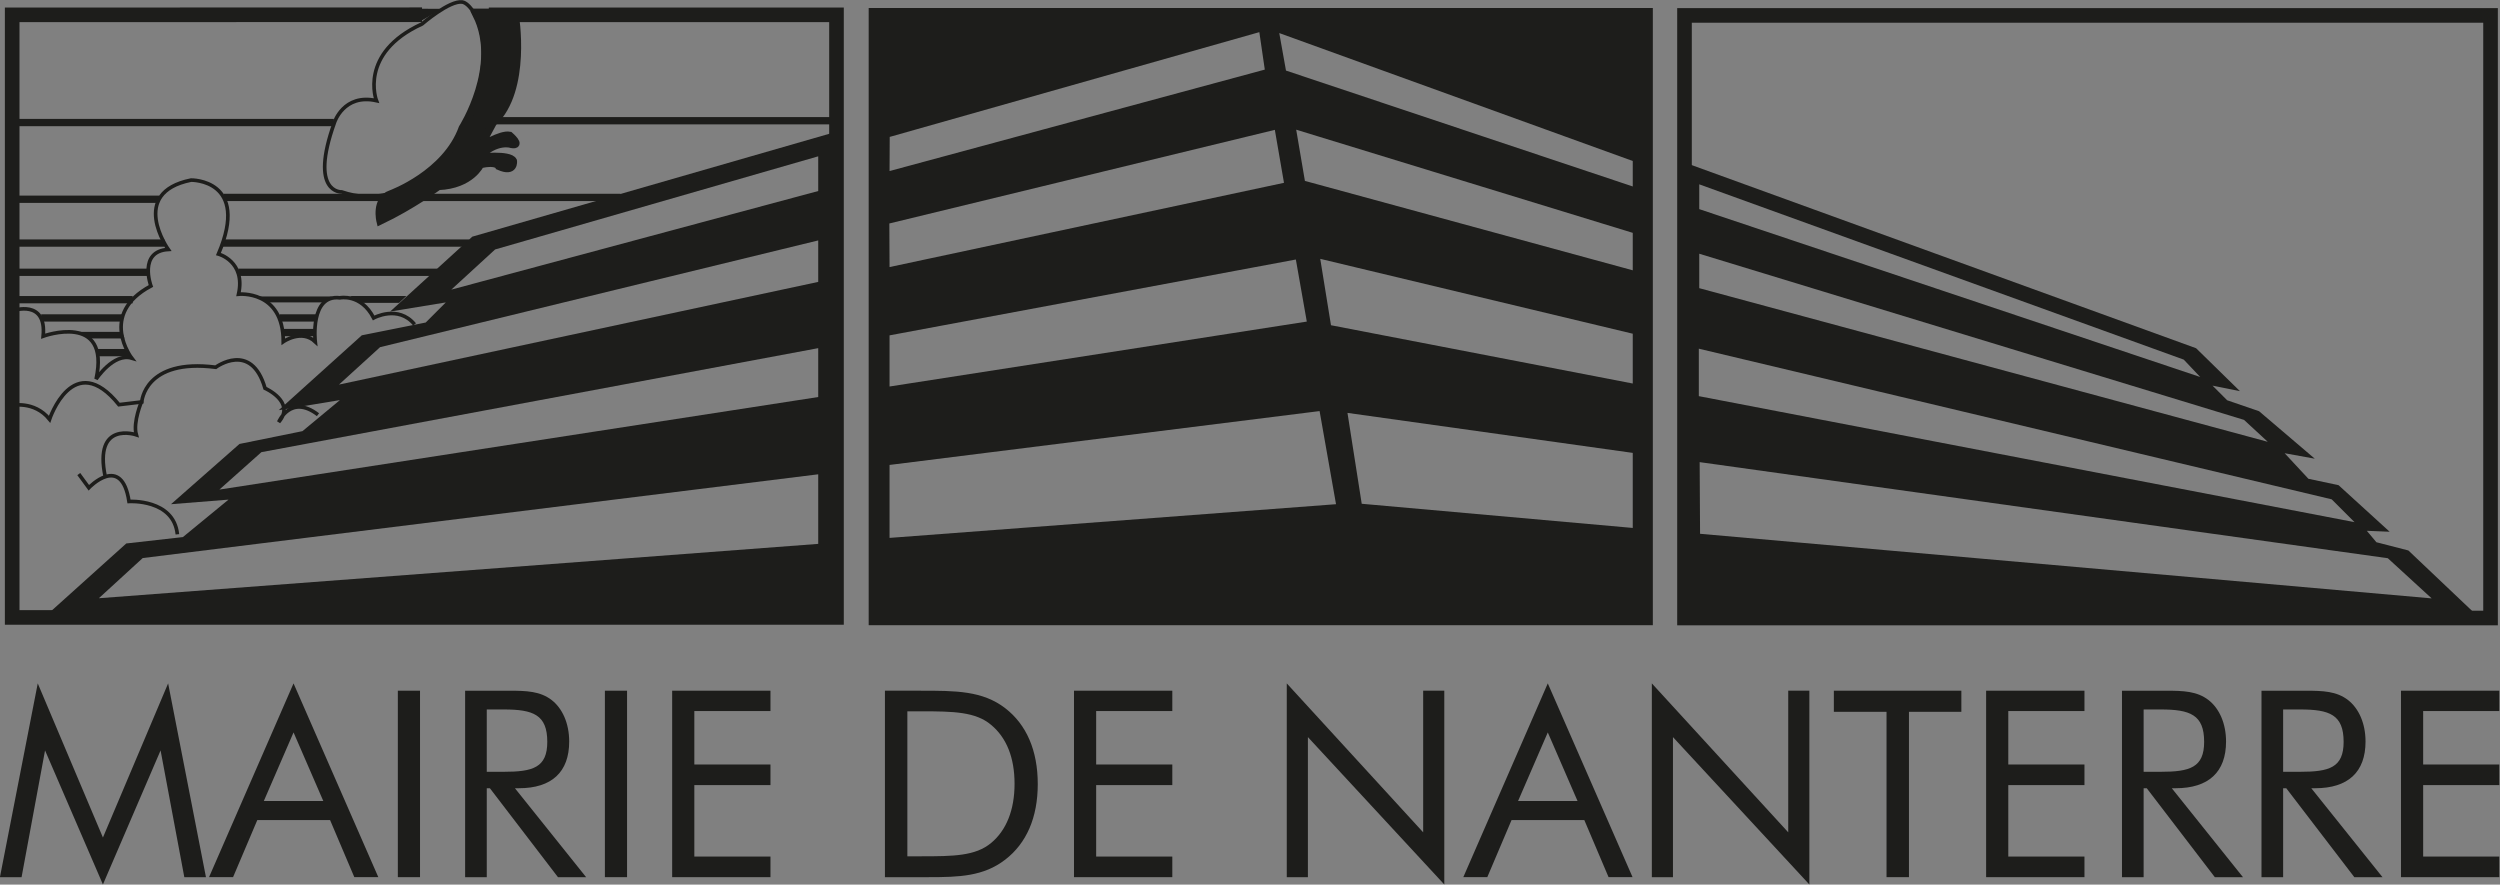 <svg xmlns="http://www.w3.org/2000/svg" xmlns:xlink="http://www.w3.org/1999/xlink" width="700" height="247.685" viewBox="0 0 700 247.685" id="svg182"><rect x="0" y="0" width="700" height="247.685" fill="#808080" stroke="none"/><defs id="defs186"><clipPath id="clipPath6983"><path d="M-0.426-23.361 85.935-23.361 85.935 6.881-0.426 6.881Z" id="path6985"></path></clipPath><clipPath id="clipPath6989"><path d="M-7.737-23.424 78.624-23.424 78.624 6.818-7.737 6.818Z" id="path6991"></path></clipPath><clipPath id="clipPath6995"><path d="M-0.426-21.847 85.935-21.847 85.935 8.395-0.426 8.395Z" id="path6997"></path></clipPath><clipPath id="clipPath7001"><path d="M-7.702-21.847 78.659-21.847 78.659 8.395-7.702 8.395Z" id="path7003"></path></clipPath><clipPath id="clipPath7007"><path d="M-17.134-26.074 69.227-26.074 69.227 4.168-17.134 4.168Z" id="path7009"></path></clipPath><clipPath id="clipPath7013"><path d="M-13.009-26.768 73.352-26.768 73.352 3.474-13.009 3.474Z" id="path7015"></path></clipPath><clipPath id="clipPath7019"><path d="M-8.238-20.837 78.123-20.837 78.123 9.405-8.238 9.405Z" id="path7021"></path></clipPath><clipPath id="clipPath7025"><path d="M-86.058-29.713 0.303-29.713 0.303 0.529-86.058 0.529Z" id="path7027"></path></clipPath><clipPath id="clipPath7031"><path d="M-16.459-29.734 69.902-29.734 69.902 0.508-16.459 0.508Z" id="path7033"></path></clipPath><clipPath id="clipPath7037"><path d="M-9.784-18.755 76.577-18.755 76.577 11.487-9.784 11.487Z" id="path7039"></path></clipPath><clipPath id="clipPath7043"><path d="M-9.669-19.26 76.692-19.26 76.692 10.982-9.669 10.982Z" id="path7045"></path></clipPath><clipPath id="clipPath7049"><path d="M-0.426-19.891 85.935-19.891 85.935 10.351-0.426 10.351Z" id="path7051"></path></clipPath><clipPath id="clipPath7055"><path d="M-1.425-19.26 84.936-19.26 84.936 10.982-1.425 10.982Z" id="path7057"></path></clipPath><clipPath id="clipPath7061"><path d="M-0.39-16.231 85.971-16.231 85.971 14.011-0.39 14.011Z" id="path7063"></path></clipPath><clipPath id="clipPath7067"><path d="M-6.131-11.783 80.23-11.783 80.23 18.459-6.131 18.459Z" id="path7069"></path></clipPath><clipPath id="clipPath7073"><path d="M-4.901-16.389 81.46-16.389 81.46 13.853-4.901 13.853Z" id="path7075"></path></clipPath><clipPath id="clipPath7079"><path d="M-0.426-20.837 85.935-20.837 85.935 9.405-0.426 9.405Z" id="path7081"></path></clipPath><clipPath id="clipPath7085"><path d="M-3.375-18.061 82.986-18.061 82.986 12.181-3.375 12.181Z" id="path7087"></path></clipPath><clipPath id="clipPath7091"><path d="M-0.453-19.512 85.908-19.512 85.908 10.73-0.453 10.73Z" id="path7093"></path></clipPath><clipPath id="clipPath7097"><path d="M-0.426-26.011 85.935-26.011 85.935 4.231-0.426 4.231Z" id="path7099"></path></clipPath><clipPath id="clipPath7103"><path d="M-14.585-29.736 71.776-29.736 71.776 0.506-14.585 0.506Z" id="path7105"></path></clipPath></defs><g id="g190" transform="matrix(1.333 0 0 -1.333 -81.481 119.785)"><g id="g7123"><path d="M70.588-67.766 65.658-94.392 61.111-94.392 69.056-53.686 82.746-86.064 96.443-53.686 104.388-94.392 99.841-94.392 94.856-67.766 82.746-95.924Z" id="path4124" stroke-width="6.079" fill="#1D1D1B"></path><path d="M116.543-78.393 129.035-78.393 122.786-63.986ZM140.592-94.387 135.552-94.387 130.458-82.393 115.175-82.393 110.081-94.387 105.035-94.387 122.786-53.687Z" id="path4126" stroke-width="6.079" fill="#1D1D1B"></path><path d="M144.695-94.389 149.351-94.389 149.351-55.221 144.695-55.221Z" id="path4128" stroke-width="6.079" fill="#1D1D1B"></path><path d="M163.373-72.257 166.936-72.257C173.069-72.257 176.085-71.382 176.085-65.959 176.085-60.263 173.124-59.163 166.936-59.163L163.373-59.163ZM158.826-55.224 166.826-55.224 168.03-55.224C171.756-55.224 174.601-55.327 177.015-57.193 179.258-58.944 180.687-62.069 180.687-65.905 180.687-72.312 177.015-75.71 170.109-75.71L169.288-75.71 184.243-94.391 178.328-94.391 164.03-75.71 163.373-75.71 163.373-94.391 158.826-94.391Z" id="path4130" stroke-width="6.079" fill="#1D1D1B"></path><path d="M188.185-94.389 192.841-94.389 192.841-55.221 188.185-55.221Z" id="path4132" stroke-width="6.079" fill="#1D1D1B"></path><path d="M202.316-55.221 222.966-55.221 222.966-59.495 206.972-59.495 206.972-70.723 222.966-70.723 222.966-75.051 206.972-75.051 206.972-90.061 222.966-90.061 222.966-94.389 202.316-94.389Z" id="path4134" stroke-width="6.079" fill="#1D1D1B"></path><path d="M254.679-90.007C261.36-90.007 266.017-89.953 269.306-87.211 272.485-84.585 274.236-80.311 274.236-74.779 274.236-69.247 272.54-65.083 269.306-62.396 266.072-59.66 261.415-59.551 254.679-59.551L251.719-59.551 251.719-90.007ZM247.008-55.222 254.515-55.222C261.859-55.222 267.5-55.222 272.266-58.888 276.759-62.341 279.111-67.818 279.111-74.834 279.111-81.843 276.759-87.266 272.266-90.718 267.719-94.226 262.57-94.39 256.211-94.39L254.515-94.39 247.008-94.39Z" id="path4136" stroke-width="6.079" fill="#1D1D1B"></path><path d="M286.721-55.221 307.372-55.221 307.372-59.495 291.377-59.495 291.377-70.723 307.372-70.723 307.372-75.051 291.377-75.051 291.377-90.061 307.372-90.061 307.372-94.389 286.721-94.389Z" id="path4138" stroke-width="6.079" fill="#1D1D1B"></path><path d="M331.415-53.687 360.066-84.97 360.066-55.219 364.504-55.219 364.504-95.925 335.853-64.97 335.853-94.393 331.415-94.393Z" id="path4140" stroke-width="6.079" fill="#1D1D1B"></path><path d="M380-78.393 392.492-78.393 386.243-63.986ZM404.049-94.387 399.009-94.387 393.915-82.393 378.632-82.393 373.537-94.387 368.498-94.387 386.243-53.687Z" id="path4142" stroke-width="6.079" fill="#1D1D1B"></path><path d="M408.098-53.687 436.749-84.97 436.749-55.219 441.187-55.219 441.187-95.925 412.536-64.97 412.536-94.393 408.098-94.393Z" id="path4144" stroke-width="6.079" fill="#1D1D1B"></path><path d="M457.395-59.658 446.331-59.658 446.331-55.221 473.116-55.221 473.116-59.658 462.107-59.658 462.107-94.388 457.395-94.388Z" id="path4146" stroke-width="6.079" fill="#1D1D1B"></path><path d="M478.316-55.221 498.973-55.221 498.973-59.495 482.973-59.495 482.973-70.723 498.973-70.723 498.973-75.051 482.973-75.051 482.973-90.061 498.973-90.061 498.973-94.389 478.316-94.389Z" id="path4148" stroke-width="6.079" fill="#1D1D1B"></path><path d="M511.401-72.257 514.963-72.257C521.097-72.257 524.112-71.382 524.112-65.959 524.112-60.263 521.152-59.163 514.963-59.163L511.401-59.163ZM506.853-55.224 514.854-55.224 516.057-55.224C519.784-55.224 522.629-55.327 525.042-57.193 527.285-58.944 528.714-62.069 528.714-65.905 528.714-72.312 525.042-75.71 518.136-75.71L517.316-75.71 532.27-94.391 526.355-94.391 512.057-75.71 511.401-75.71 511.401-94.391 506.853-94.391Z" id="path4150" stroke-width="6.079" fill="#1D1D1B"></path><path d="M540.704-72.257 544.267-72.257C550.401-72.257 553.41-71.382 553.41-65.959 553.41-60.263 550.455-59.163 544.267-59.163L540.704-59.163ZM536.157-55.224 544.157-55.224 545.361-55.224C549.088-55.224 551.933-55.327 554.346-57.193 556.589-58.944 558.012-62.069 558.012-65.905 558.012-72.312 554.346-75.71 547.44-75.71L546.619-75.71 561.574-94.391 555.659-94.391 541.361-75.71 540.704-75.71 540.704-94.391 536.157-94.391Z" id="path4152" stroke-width="6.079" fill="#1D1D1B"></path><path d="M565.46-55.221 586.111-55.221 586.111-59.495 570.117-59.495 570.117-70.723 586.111-70.723 586.111-75.051 570.117-75.051 570.117-90.061 586.111-90.061 586.111-94.389 565.46-94.389Z" id="path4154" stroke-width="6.079" fill="#1D1D1B"></path></g><g id="g7155"><path d="M0 0C0 0-0.631 1.641 1.577 2.65 1.577 2.65 2.524 3.47 2.966 3.407 3.407 3.344 4.543 1.514 2.587-1.704 2.587-1.704 1.01-3.912-1.199-3.155-1.199-3.155-2.335-3.218-1.451-0.757-1.451-0.757-1.136 0.252 2.22045e-16 3.33067e-16Z" id="path4038" stroke="#1D1D1B" stroke-width="0.126" fill="none" clip-path="url(#clipPath7013)" transform="matrix(6.079 0 0 6.079 140.195 68.722)"></path><path d="M161.167 86.75 169.343 86.75C169.343 86.75 172.03 71.023 164.741 64.117L162.06 59.132C162.06 59.132 166.279 61.819 168.194 61.436 168.194 61.436 170.881 59.132 168.577 59.515 168.577 59.515 165.507 60.664 161.677 56.834 161.677 56.834 168.194 57.6 168.96 56.062 168.96 56.062 169.343 53.381 165.896 54.913 165.896 54.913 165.507 56.062 162.06 55.296 162.06 55.296 160.097 50.98 153.233 50.694 153.233 50.694 147.634 46.573 140.96 43.406 140.96 43.406 139.811 48.007 143.264 49.163 143.264 49.163 154.771 53.381 158.224 62.968 158.224 62.968 166.534 76.008 161.167 86.75" id="path4040" stroke-width="6.079" fill="#1D1D1B"></path><path d="M0 0 1.345 0C1.345 0 1.787-2.587 0.588-3.723L0.147-4.543C0.147-4.543 0.841-4.101 1.156-4.164 1.156-4.164 1.598-4.543 1.219-4.48 1.219-4.48 0.714-4.291 0.084-4.921 0.084-4.921 1.156-4.795 1.282-5.048 1.282-5.048 1.345-5.489 0.778-5.237 0.778-5.237 0.714-5.048 0.147-5.174 0.147-5.174-0.176-5.884-1.305-5.931-1.305-5.931-2.226-6.609-3.324-7.13-3.324-7.13-3.513-6.373-2.945-6.183-2.945-6.183-1.052-5.489-0.484-3.912-0.484-3.912 0.883-1.767 -4.44089e-16 8.88178e-16Z" id="path4044" stroke="#1D1D1B" stroke-width="0.252" fill="none" clip-path="url(#clipPath7031)" transform="matrix(6.079 0 0 6.079 161.167 86.75)"></path><path d="M0 0 5.075 0" id="path4048" stroke="#1D1D1B" stroke-width="0.252" fill="#FFFFFF" clip-path="url(#clipPath6983)" transform="matrix(6.079 0 0 6.079 63.7 48.009)"></path><path d="M0 0 11.112 0" id="path4052" stroke="#1D1D1B" stroke-width="0.252" fill="#FFFFFF" clip-path="url(#clipPath7097)" transform="matrix(6.079 0 0 6.079 63.7 64.12)"></path><path d="M0 0 11.712 0" id="path4056" stroke="#1D1D1B" stroke-width="0.252" fill="#FFFFFF" clip-path="url(#clipPath7007)" transform="matrix(6.079 0 0 6.079 165.271 64.502)"></path><path d="M0 0 13.703 0" id="path4060" stroke="#1D1D1B" stroke-width="0.252" fill="#FFFFFF" clip-path="url(#clipPath6989)" transform="matrix(6.079 0 0 6.079 108.149 48.393)"></path><path d="M0 0 5.258 0" id="path4064" stroke="#1D1D1B" stroke-width="0.252" fill="#FFFFFF" clip-path="url(#clipPath6995)" transform="matrix(6.079 0 0 6.079 63.7 38.804)"></path><path d="M0 0 8.519 0" id="path4068" stroke="#1D1D1B" stroke-width="0.252" fill="#FFFFFF" clip-path="url(#clipPath7001)" transform="matrix(6.079 0 0 6.079 107.933 38.804)"></path><path d="M0 0 4.717 0" id="path4072" stroke="#1D1D1B" stroke-width="0.252" fill="#FFFFFF" clip-path="url(#clipPath7079)" transform="matrix(6.079 0 0 6.079 63.7 32.667)"></path><path d="M0 0 6.89 0" id="path4076" stroke="#1D1D1B" stroke-width="0.252" fill="#FFFFFF" clip-path="url(#clipPath7019)" transform="matrix(6.079 0 0 6.079 111.194 32.667)"></path><path d="M0 0 4.16 0" id="path4080" stroke="#1D1D1B" stroke-width="0.252" fill="#FFFFFF" clip-path="url(#clipPath7049)" transform="matrix(6.079 0 0 6.079 63.7 26.913)"></path><path d="M0 0 2.813 0" id="path4084" stroke="#1D1D1B" stroke-width="0.252" fill="#FFFFFF" clip-path="url(#clipPath7055)" transform="matrix(6.079 0 0 6.079 69.776 23.078)"></path><path d="M0 0 1.251 0" id="path4088" stroke="#1D1D1B" stroke-width="0.252" fill="#FFFFFF" clip-path="url(#clipPath7043)" transform="matrix(6.079 0 0 6.079 119.893 23.078)"></path><path d="M0 0 1.079 0" id="path4092" stroke="#1D1D1B" stroke-width="0.252" fill="#FFFFFF" clip-path="url(#clipPath7037)" transform="matrix(6.079 0 0 6.079 120.591 20.009)"></path><path d="M0 0 1.055 0" id="path4096" stroke="#1D1D1B" stroke-width="0.252" fill="#FFFFFF" clip-path="url(#clipPath7085)" transform="matrix(6.079 0 0 6.079 81.631 15.79)"></path><path d="M0 0C0 0 1.167 0.41 1.041-0.883 1.041-0.883 3.376-0.032 2.871-2.366 2.871-2.366 3.47-1.451 4.101-1.641 4.101-1.641 2.934-0.126 4.764 0.852 4.764 0.852 4.322 2.051 5.363 2.114 5.363 2.114 3.975 4.07 6.152 4.511 6.152 4.511 8.202 4.543 7.098 1.956 7.098 1.956 8.045 1.704 7.792 0.568 7.792 0.568 9.338 0.726 9.338-1.073 9.338-1.073 9.969-0.631 10.442-1.073 10.442-1.073 10.253 0.568 11.294 0.442 11.294 0.442 12.02 0.599 12.461-0.252 12.461-0.252 13.305 0.213 13.875-0.476" id="path4100" stroke="#1D1D1B" stroke-width="0.126" fill="none" clip-path="url(#clipPath7091)" transform="matrix(6.079 0 0 6.079 63.864 24.612)"></path><path d="M0 0C0 0 0.789 0.189 1.325-0.473 1.325-0.473 2.145 1.988 3.723 0.032L4.511 0.126C4.511 0.126 4.606 1.64 7.067 1.325 7.067 1.325 8.297 2.24 8.77 0.599 8.77 0.599 9.843 0.126 9.244-0.568 9.244-0.568 9.654 0.41 10.6-0.315" id="path4104" stroke="#1D1D1B" stroke-width="0.126" fill="none" clip-path="url(#clipPath7061)" transform="matrix(6.079 0 0 6.079 63.481 4.666)"></path><path d="M0 0C-0.126 1.23-1.672 1.136-1.672 1.136-1.924 2.808-3.06 1.609-3.06 1.609L-3.407 2.082" id="path4108" stroke="#1D1D1B" stroke-width="0.126" fill="none" clip-path="url(#clipPath7067)" transform="matrix(6.079 0 0 6.079 98.385 -22.375)"></path><path d="M0 0C0 0-0.315-0.726-0.189-1.167-0.189-1.167-1.672-0.663-1.262-2.618" id="path4112" stroke="#1D1D1B" stroke-width="0.126" fill="none" clip-path="url(#clipPath7073)" transform="matrix(6.079 0 0 6.079 90.906 5.625)"></path><path d="M232.994 49.736 155.923 29.024 165.126 37.462 232.994 57.025ZM232.994 30.647 132.33 9.078 140.962 16.939 232.994 39.359ZM232.994 6.464 107.211-12.977 116.031-5.116 232.994 16.732ZM232.994-24.381 81.891-35.798 91.101-27.36 232.994-9.767ZM160.33 40.149 143.071 24.422 154.768 26.337 150.549 22.118 137.126 19.431 119.673 3.704 132.524 5.82 124.658-0.703 111.43-3.39 97.046-16.047 109.126-15.086 99.539-22.953 87.648-24.296 70.383-39.828 236.854-39.828 236.854 62.204Z" id="path4114" stroke-width="6.079" fill="#1D1D1B"></path><path d="M404.09 50.694 331.25 75.035 329.839 82.914 404.09 56.044ZM404.09 33.083 335.225 51.862 333.396 62.622 404.09 40.95ZM404.09 9.302 340.703 21.545 338.447 35.49 404.09 19.764ZM404.09-21.033 347.159-15.957 344.168 3.131 404.09-5.27ZM247.978-23.125 247.978-7.799 338.308 3.514 341.761-16.048ZM247.978 19.417 333.323 35.351 335.621 22.311 247.978 8.675ZM247.935 42.919 328.909 62.585 330.83 51.46 247.978 33.764ZM248.014 61.102 325.651 83.108 326.8 75.242 247.978 53.934ZM243.595-41.459 408.309-41.459 408.309 88.184 243.595 88.184Z" id="path4116" stroke-width="6.079" fill="#1D1D1B"></path><path d="M-27.852-20.822 0-20.822 0 0-27.852 0Z" id="path4120" stroke="#1D1D1B" stroke-width="0.505" fill="none" clip-path="url(#clipPath7025)" transform="matrix(6.079 0 0 6.079 584.271 86.623)"></path><path d="M418.144-7.211 562.693-27.394 571.903-35.832 418.229-22.263ZM417.968 16.619 550.9-15.023 555.696-19.819 417.968 6.649ZM418.059 36.565 532.486 1.664 537.477-2.944 418.059 29.331ZM418.059 51.142 519.829 14.321 523.282 10.674 418.059 45.933ZM567.01-25.765 560.298-24.038 558.286-21.637 563.076-21.831 552.341-12.05 546.012-10.707 541.021-5.339 547.35-6.488 535.653 3.482 528.942 5.786 525.872 8.856 531.629 7.701 522.419 16.716 414.922 55.744 414.922-39.953 581.97-39.953Z" id="path4122" stroke-width="6.079" fill="#1D1D1B"></path><path d="M86.805 20.15 76.641 20.15 80.282 18.77 87.285 18.77Z" id="path4156" stroke-width="6.079" fill="#1D1D1B"></path><path d="M115.509 27.584 130.853 27.584 129.224 26.338 117.333 26.338Z" id="path4158" stroke-width="6.079" fill="#1D1D1B"></path><path d="M134.592 27.68 146.482 27.68 144.95 26.245 137.279 26.245Z" id="path4160" stroke-width="6.079" fill="#1D1D1B"></path><path d="M0 0-14.162-0.004-14.162-20.825 14.321-20.825 14.321-0.004 2.307-0.004" id="path4164" stroke="#1D1D1B" stroke-width="0.505" fill="none" clip-path="url(#clipPath7103)" transform="matrix(6.079 0 0 6.079 149.775 86.765)"></path><path d="M153.904 88.011 149.284 85.3 135.855 85.3 135.855 88.066Z" id="path4166" stroke-width="6.079" fill="#1D1D1B"></path><path d="M160.129 88.056 161.375 85.345 181.223 85.345 181.223 88.068Z" id="path4168" stroke-width="6.079" fill="#1D1D1B"></path></g></g></svg>